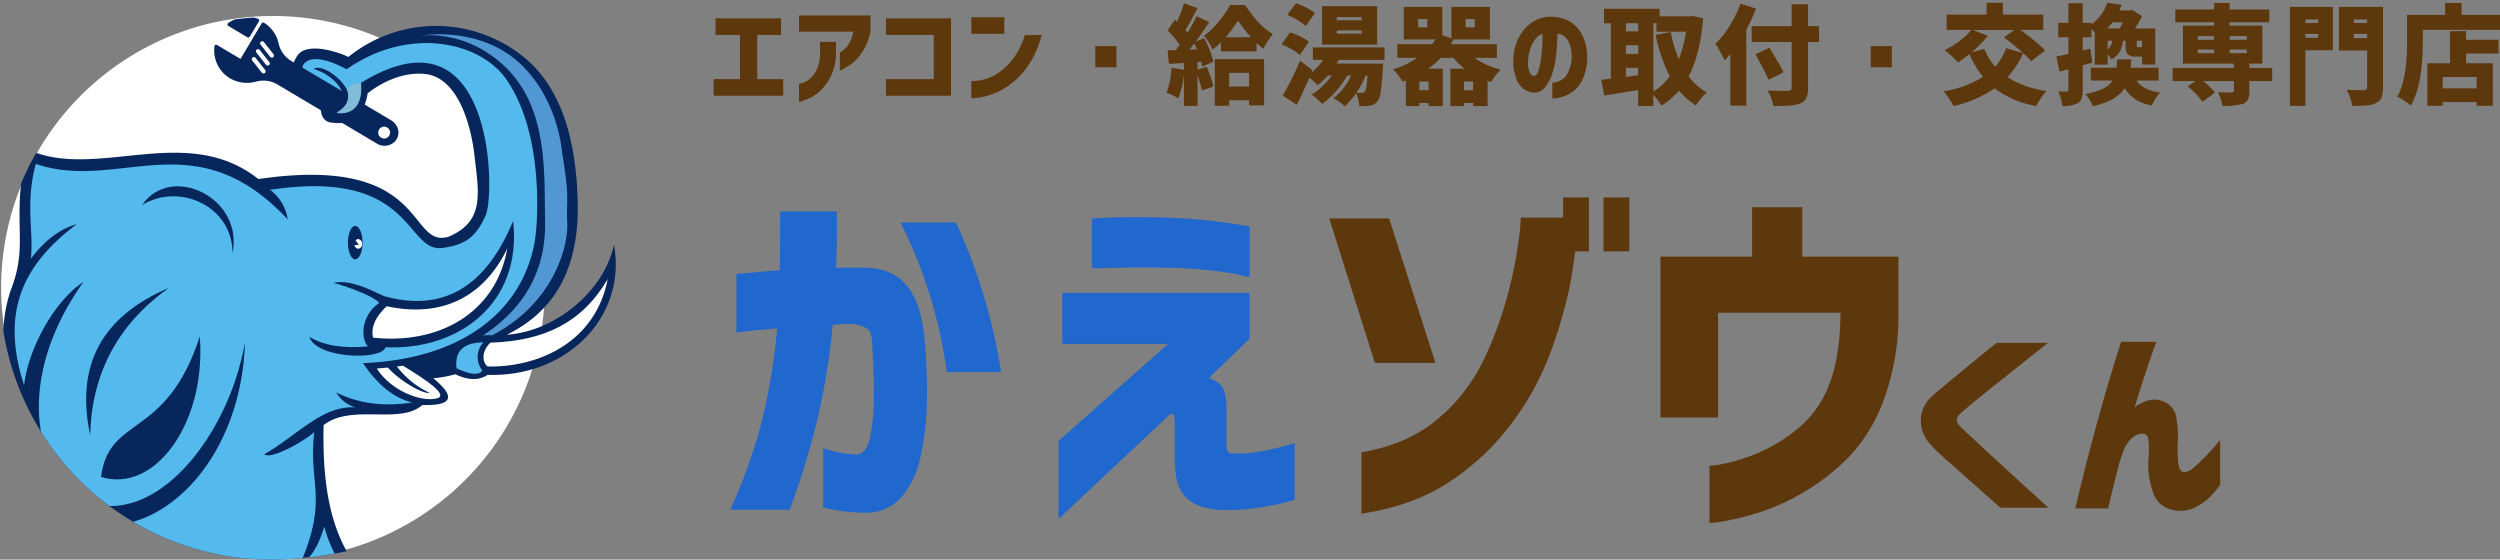 <svg xmlns="http://www.w3.org/2000/svg" xmlns:xlink="http://www.w3.org/1999/xlink" width="600.251" height="134.368" viewBox="0 0 600.251 134.368">
  <rect x="0" y="0" width="600.251" height="134.368" fill="#808080" stroke="none"/>
  <defs>
    <clipPath id="clip-path">
      <path id="パス_64396" data-name="パス 64396" d="M65.15,2.164c15.328,0,48.458-9.154,66.734,0C155.133,13.8,161.8,46.66,161.8,67.314c0,35.981-60.67,65.15-96.651,65.15a65.15,65.15,0,1,1,0-130.3Z" transform="translate(0 1.905)" fill="#efefef"/>
    </clipPath>
  </defs>
  <g id="グループ_51329" data-name="グループ 51329" transform="translate(-113 -3292.521)">
    <g id="グループ_51328" data-name="グループ 51328">
      <g id="グループ_50708" data-name="グループ 50708" transform="translate(89 3256.891)">
        <path id="パス_86525" data-name="パス 86525" d="M1.65-14.574v-3.986H17.367v3.986H11.654V-3.961H17.9V.025H1.193V-3.961H7.516V-14.574Zm20.038-.787v-3.885H38.853v3.885a13.985,13.985,0,0,1-1.93,4.812,10.675,10.675,0,0,1-2.59,2.882,20.153,20.153,0,0,1-2.044,1.295,4.439,4.439,0,0,1-.8.381v-4.367a3.106,3.106,0,0,0,.647-.381,5.859,5.859,0,0,0,1.4-1.485,8.124,8.124,0,0,0,1.181-3.136Zm0,12.518a4.558,4.558,0,0,0,.825-.19A5.084,5.084,0,0,0,24.266-4a6.406,6.406,0,0,0,1.7-2.311,10.2,10.2,0,0,0,.774-4.253V-12.9h3.834v2.488A13.293,13.293,0,0,1,29.56-5.167a12.163,12.163,0,0,1-2.247,3.479A10.778,10.778,0,0,1,24.748.343a15.066,15.066,0,0,1-3.06,1.206Zm20.876-11.73v-3.986H58.18V.025H42.565V-3.961H54.041V-14.574Zm20.5-.279v-3.961h7.922v3.961Zm16.885.3a23.077,23.077,0,0,1-3.4,7.566,19.03,19.03,0,0,1-4.431,4.507A16.857,16.857,0,0,1,67.757-.229a16.17,16.17,0,0,1-3.364.774A12.682,12.682,0,0,1,63.06.635V-3.5A7.983,7.983,0,0,0,64.1-3.542a12.71,12.71,0,0,0,2.6-.521,10.716,10.716,0,0,0,3.339-1.752A15.726,15.726,0,0,0,73.28-9.1a19.326,19.326,0,0,0,2.628-5.446ZM92.823-6.8v-5.1H97.9v5.1Zm31.312-7.211H130.2a36.947,36.947,0,0,1-3.1-3.986A34.231,34.231,0,0,1,124.135-14.016Zm-1.143,3.4v-2.209a16.535,16.535,0,0,1-2.006,1.752,13.382,13.382,0,0,0-2.082-3.3,18.1,18.1,0,0,0,3.529-3.377A25.664,25.664,0,0,0,125.2-21.76h3.58q3.453,5.154,6.678,6.982a21.6,21.6,0,0,0-2.285,3.555q-.355-.254-1.625-1.422v2.031Zm-7.541-.432,1.777-.076q-.584-1.32-.635-1.422Q115.984-11.73,115.451-11.045Zm1.93,4.824,2.209-.711a31.672,31.672,0,0,1,1.6,4.723l-2.768.99q-.2-1.041-1.041-3.682V2.463h-3.275V-5.129A21.49,21.49,0,0,1,112.76.66a14.6,14.6,0,0,0-2.844-1.371A18.018,18.018,0,0,0,111.109-6.7l3,.508v-1.65l-3.605.229-.33-3.25,1.98-.076q.508-.66.939-1.244a21.113,21.113,0,0,0-2.92-3.453l1.777-2.615.482.457a26.3,26.3,0,0,0,1.7-4.393L117.381-21q-2.031,3.859-2.92,5.256a6.976,6.976,0,0,1,.533.66q1.143-1.879,2.158-3.986l3.047,1.4q-1.8,2.717-3.275,4.723l2.006-.838a18.607,18.607,0,0,1,2.209,5.637L118.5-6.957a7.61,7.61,0,0,0-.254-1.193l-.863.076Zm12.365.762h-4.773v3.275h4.773Zm-8.227,7.9V-8.76h11.832v11.1h-3.605V1.117h-4.773v1.32ZM156.767-18.1v-.762H150.8v.762Zm0,3.225v-.787H150.8v.787Zm3.732-6.6v9.217H147.271V-21.48Zm-14.93,1.65-2.209,3.123a15.442,15.442,0,0,0-4.443-2.666L141-22.191A16.47,16.47,0,0,1,145.57-19.83Zm-1.447,6.906-2.184,3.148a15.556,15.556,0,0,0-4.393-2.539l2.031-2.869A14.762,14.762,0,0,1,144.122-12.924Zm14.066,8.1h-.457a22.448,22.448,0,0,1-2.209,4.113q.559.051,1.27.051a.951.951,0,0,0,.736-.3Q157.986-1.574,158.189-4.824Zm4.088-3.758H151.282q-.076.152-.241.457t-.241.432h11.121q-.025.863-.076,1.27-.2,3.682-.482,5.434a5.007,5.007,0,0,1-.787,2.336A2.736,2.736,0,0,1,158.8,2.387a11.828,11.828,0,0,1-2.59.127,8.043,8.043,0,0,0-.787-3.1,16.518,16.518,0,0,1-2.691,3.123,14.093,14.093,0,0,0-2.742-1.93,13.3,13.3,0,0,0,4.24-5.434h-.914a21.988,21.988,0,0,1-2.729,3.8A20.812,20.812,0,0,1,147.3,2.006a16.04,16.04,0,0,0-2.539-2.26,15.915,15.915,0,0,0,4.824-4.57h-.914a17.926,17.926,0,0,1-2.412,2.285,23.184,23.184,0,0,0-2.031-1.752q-1.7,3.859-3.021,6.5L137.8-.025a65.161,65.161,0,0,0,4.189-8.354l2.971,2.26-.254.635a14.068,14.068,0,0,0,2.818-3.1h-2.463v-3h17.215ZM181.35-1.295h2.209V-3.4H181.35Zm-8.506,0V-3.4h-2.209v2.107Zm-.3-15.107v-1.98H170.33v1.98Zm9.191-1.98v1.98h2.209v-1.98Zm7.516,9.318h-5.357a18.282,18.282,0,0,0,6.322,2.818,11.787,11.787,0,0,0-2.361,3q-.559-.152-.838-.254V2.514h-3.453V1.777H181.35v.736h-3.275V-6.475h3.4a16.917,16.917,0,0,1-2.666-2.59h-3.021a20.818,20.818,0,0,1-3.021,2.59h3.5V2.514h-3.428V1.777h-2.209v.736h-3.25V-3.631a6.463,6.463,0,0,0-.812.279,10.325,10.325,0,0,0-1.016-1.562A10.346,10.346,0,0,0,164.338-6.3a21.836,21.836,0,0,0,5.789-2.768h-4.773V-12.34h8.328q.178-.2.787-1.143H166.9V-21.3h9.242v6.8l2.184.736V-21.3h9.242v7.82h-8.76L178.2-12.34h11.045Zm8.892,4.316q.584.025.978-.99a12.579,12.579,0,0,0,.635-2.6q.241-1.587.355-3.313t.089-3.148a3.727,3.727,0,0,0-1.866,1.447,8.16,8.16,0,0,0-1.143,2.4,10.472,10.472,0,0,0-.444,2.5,6.415,6.415,0,0,0,.33,2.78Q197.478-4.8,198.138-4.748Zm9.039-5.1a7.142,7.142,0,0,0-.889-3.39,3.3,3.3,0,0,0-2.488-1.638q-.076,2.463-.317,4.977a20.582,20.582,0,0,1-.952,4.621,10.044,10.044,0,0,1-1.777,3.352,3.25,3.25,0,0,1-2.691,1.193,4.36,4.36,0,0,1-2.272-.774,5.479,5.479,0,0,1-1.828-2.4,11.6,11.6,0,0,1-.774-4.545,12.3,12.3,0,0,1,1.143-5.116,10,10,0,0,1,2.92-3.707,7.926,7.926,0,0,1,4.139-1.638,9.684,9.684,0,0,1,4.583.724,7.549,7.549,0,0,1,3.44,3.06,11.254,11.254,0,0,1,1.5,5.51,12.95,12.95,0,0,1-.749,4.926,8.263,8.263,0,0,1-2.082,3.212A7.954,7.954,0,0,1,205.3.178a8.608,8.608,0,0,1-2.742.508V-3.123a4.2,4.2,0,0,0,3.4-1.765A8.2,8.2,0,0,0,207.177-9.852Zm19.632-7.516v16.4a13.95,13.95,0,0,0,3.936-3.682,39.456,39.456,0,0,1-3.377-9.928L231-15.285a31.761,31.761,0,0,0,1.93,6.525,30.189,30.189,0,0,0,1.727-6.576h-7.084v-2.031ZM220.233-4.494l2.945-.406V-6.678h-2.945Zm0-7.592v2.057h2.945v-2.057Zm2.945-5.281h-2.945v1.93h2.945Zm13.127-1.777,2.463.609q-.686,8.607-3.479,13.889a13.768,13.768,0,0,0,4.367,3.885,9.89,9.89,0,0,0-1.4,1.435,14.348,14.348,0,0,0-1.219,1.688,17.259,17.259,0,0,1-4.062-3.58,18.865,18.865,0,0,1-4.215,3.631,12.7,12.7,0,0,0-1.955-2.59V2.488h-3.631V-1.346q-1.676.279-4.685.762t-3.466.559l-.711-3.783,2.311-.254v-13.3h-1.65v-3.479h13.355v1.8h7.313Zm11.431-2.945,3.732,1.193a45.463,45.463,0,0,1-2.336,5.053V2.412H245.3V-9.979a17.572,17.572,0,0,1-1.4,1.523,20.5,20.5,0,0,0-1-2.044,18.274,18.274,0,0,0-1.181-1.942,22.142,22.142,0,0,0,3.415-4.316A28.2,28.2,0,0,0,247.736-22.09ZM266.6-16.682v3.809h-2.641V-1.93A5.925,5.925,0,0,1,263.542.6a2.686,2.686,0,0,1-1.485,1.282q-1.549.66-6.424.609a10.709,10.709,0,0,0-1.422-3.732q2.92.152,4.926.076a1.041,1.041,0,0,0,.686-.178.777.777,0,0,0,.2-.609V-12.873h-9.6v-3.809h9.6v-5.256h3.936v5.256ZM258.1-5.611l-3.631,1.8q-.533-1.346-3.123-6.119l3.352-1.574q.3.533,1.117,1.879t1.384,2.336Q257.766-6.3,258.1-5.611ZM279-6.8v-5.1h5.078v5.1Zm24.558-8.963,3.58,1.4a28.967,28.967,0,0,1-3.961,4.012l3.1-.889a14.684,14.684,0,0,0,2.615,4.291,14.262,14.262,0,0,0,2.641-4.443l4.037,1.168a50.45,50.45,0,0,0-4.57-3.732l2.438-1.8ZM320.9-10.842l-3.4,2.59a15.981,15.981,0,0,0-1.9-1.955,21.29,21.29,0,0,1-3.758,5.789,23.5,23.5,0,0,0,9.395,3.3A11.4,11.4,0,0,0,319.894.571a16.31,16.31,0,0,0-1.13,1.917,22.65,22.65,0,0,1-10-4.24,29.272,29.272,0,0,1-9.877,4.266,15.849,15.849,0,0,0-1.066-1.79,16.686,16.686,0,0,0-1.32-1.765,25.3,25.3,0,0,0,9.471-3.453,25.107,25.107,0,0,1-3.275-5.484,31.951,31.951,0,0,1-2.742,2.006,20.944,20.944,0,0,0-3.2-2.945,20.987,20.987,0,0,0,3.542-2.171,15.481,15.481,0,0,0,2.831-2.679h-5.891v-3.682h9.6v-2.844h3.91v2.844h9.7v3.682h-5.586A39.086,39.086,0,0,1,320.9-10.842ZM339.539-17.6H337.05a15.663,15.663,0,0,1-1.219,1.473h2.92A13.4,13.4,0,0,0,339.539-17.6Zm4.621,5.764V-13.2h-1.295v1.041a.936.936,0,0,0,.063.444.314.314,0,0,0,.267.089h.584A.386.386,0,0,0,344.16-11.832ZM335.908-13.2v2.082a2.954,2.954,0,0,0,1.066-2.082Zm-4.164,1.9.457,3.377q-1.066.33-2.285.635V-1.4a6.334,6.334,0,0,1-.254,2.019,2.273,2.273,0,0,1-.889,1.155,7.159,7.159,0,0,1-3.783.711,11.307,11.307,0,0,0-.939-3.5,16.53,16.53,0,0,0,2.006.025.5.5,0,0,0,.317-.076.44.44,0,0,0,.089-.33V-6.348l-2.107.584-.787-3.631q.33-.051,2.895-.609v-4.012h-2.437v-3.453h2.438v-4.723h3.453v4.723H332v.381a10.924,10.924,0,0,0,3.809-5.23l3.453.559q-.3.711-.584,1.295h2.564l.508-.127,2.387,1.5a26.771,26.771,0,0,1-1.676,2.971h4.875v8.658H344.16v-1.9h-1.422a2.7,2.7,0,0,1-2.044-.571,3.55,3.55,0,0,1-.5-2.222V-13.2h-.635a6.927,6.927,0,0,1-.8,2.729,4.528,4.528,0,0,1-2.044,1.765,4.47,4.47,0,0,0-.812-1.219v2.488h-3.1v-7.77q-.051-.051-.812-.736v1.93h-2.082v3.174Zm16.377,7.668h-5.307q1.625,2.387,5.738,2.895A7.371,7.371,0,0,0,347.4.686a10.8,10.8,0,0,0-.927,1.7Q341.849,1.473,340-1.828q-1.9,3.072-7.668,4.367a7.938,7.938,0,0,0-.762-1.523,8.542,8.542,0,0,0-1.041-1.4A16.982,16.982,0,0,0,334.8-1.688a5.541,5.541,0,0,0,2.272-1.942h-5.23V-6.7h6.17q.025-.279.152-2.006h3.4q-.127,1.828-.152,2.006h6.7Zm9.4-7.439v.863h3.936v-.863Zm0-3.225v.889h3.936v-.889Zm11.781,0h-4.113v.889H369.3Zm0,4.088v-.863h-4.113v.863ZM375.4-6.652V-3.5h-5.484v2.438a4.622,4.622,0,0,1-.343,2.006,2.218,2.218,0,0,1-1.231,1.041,16.236,16.236,0,0,1-4.875.482,11.865,11.865,0,0,0-1.117-3.3q1.168.076,3.275.076.584-.025.584-.432V-3.5h-7.389a15.338,15.338,0,0,1,2.844,2.768l-3.021,2.209a16.861,16.861,0,0,0-3.555-3.682L356.962-3.5H351.5V-6.652h14.7V-7.693H353.966v-9.115h7.49v-.812h-9.318v-3.072h9.318v-1.549h3.732v1.549h9.521v3.072h-9.521v.813h7.846v9.115h-3.123v1.041Zm11.05-11.629h-3.072v.838h3.072Zm-3.072,4.393h3.072v-.939h-3.072Zm6.6-7.414v10.41h-6.6V2.463h-3.732V-21.3ZM395-13.812h3.2v-1.016H395Zm3.2-4.469H395v.838h3.2ZM402.01-21.3V-1.955a6.294,6.294,0,0,1-.368,2.438,2.6,2.6,0,0,1-1.308,1.295,6.155,6.155,0,0,1-2.146.559q-1.282.127-3.567.127A11.572,11.572,0,0,0,393.275-1.4q1.244.1,4.164.1.762,0,.762-.711v-8.811h-6.779V-21.3ZM424.486-1.752V-4.469h-8.15v2.717Zm-2.539-13.736v2.082h7.795v3.3h-7.795V-7.77h6.424V2.438h-3.885V1.549h-8.15v.889h-3.682V-7.77h5.434v-7.719Zm-1.066-3.885H430.1v3.58H411.562V-12.9q0,10.334-2.869,15.285a16.649,16.649,0,0,0-1.587-1.168,10.942,10.942,0,0,0-1.688-.965q2.361-4.037,2.361-13.152v-6.475h9.141v-2.869h3.961Z" transform="translate(194.154 58.59)" fill="#5d380d"/>
        <g id="グループ_50063" data-name="グループ 50063" transform="translate(24 35.631)">
          <path id="パス_86526" data-name="パス 86526" d="M65.265,0A65.265,65.265,0,1,1,0,65.265,65.265,65.265,0,0,1,65.265,0Z" transform="translate(0.274 3.839)" fill="#fff"/>
          <g id="マスクグループ_75" data-name="マスクグループ 75" transform="translate(0 0)" clip-path="url(#clip-path)">
            <g id="グループ_49935" data-name="グループ 49935" transform="translate(0.001 4.069)">
              <g id="グループ_49934" data-name="グループ 49934" transform="translate(0 0)">
                <path id="パス_64378" data-name="パス 64378" d="M-362.219,245.558c-9.945,2.813-4.621-19.889-45.605-13.862-17.478-13.862-39.176.6-55.651-7.232-3.822,18,.7,22.4-3.817,33.953-3.014,8.84-2.344,20.45,2.812,28.729a9.786,9.786,0,0,0,.251,2.411,42.6,42.6,0,0,1-5.632,3.811q17.262,38.918,83.529,57.474,3.5-.98,6.86-2.016c.478-4.147.394-11.5-2.337-16.678.627-8.339-11.15-9.543-10.347-41.386,6.731-5.223,18.282,0,23.706-4.822q10.847.345,2.612-6.429a25.739,25.739,0,0,0,5.274-.955q4.64,2.23,7.785.151c19.085.6,33.45-13.963,30.336-31.24-2.411,11.251-14.214,20.844-25.716,21.6,11.853-5.826,17.459-16.383,17-32.273s-4.5-27.525-12.972-34.415a33.456,33.456,0,0,0-42.082,0c-2.658-1.324-9.939-3.574-12.189-.4s-2.515,8.765,5.824,10.192c0,0-1.443,5.427,2.191,5.957s7.737-.4,8.8-7.015c0,0,6.444-5.5,13.9-4.633s10.854,11.383,11.781,19.855S-353.306,241.883-362.219,245.558Z" transform="translate(469.86 -192.773)" fill="#07275c"/>
                <path id="パス_64379" data-name="パス 64379" d="M-177.23,362.536c12.858-.4,22.05-4.771,28.177-15.269-2.913,15.168-16.625,21.246-28.829,20.994C-179.239,367.206-179.392,364.622-177.23,362.536Z" transform="translate(294.966 -284.336)" fill="#fff" fill-rule="evenodd"/>
                <path id="パス_64380" data-name="パス 64380" d="M-243.1,400.092q3.8-.3,6.278-.7c6.368,3.88,10.5,6.881,8.438,7.785C-232.053,408.329-239.536,405.617-243.1,400.092Z" transform="translate(333.566 -315.664)" fill="#fff" fill-rule="evenodd"/>
                <path id="パス_64381" data-name="パス 64381" d="M-188.737,385.351a5.2,5.2,0,0,0-.251,6.805c-.993,1.223-3.044.871-6.2-.552C-195.727,387.453-193.492,385.418-188.737,385.351Z" transform="translate(304.815 -307.227)" fill="#54baed" fill-rule="evenodd"/>
                <path id="パス_64382" data-name="パス 64382" d="M-237.312,399.237c2.043,2.816,8.539,6.931,10.4,6.529a20.681,20.681,0,0,1-8.087-6.63Z" transform="translate(330.085 -315.513)" fill="#07275c" fill-rule="evenodd"/>
                <path id="パス_64383" data-name="パス 64383" d="M-350.933,246.643c2.378-5.193,2.025-51.609-29.943-31.818.218,2.62-.693,5.808-3.065,6.823-4.4,1.247-2.069-2.217-2.7-4.543-6.525-2.6-8.818-4.456-8.185-6.433,1.212-2.333,5.059-2.073,10.522.871,14.745-10.333,31.894-6.8,38.324,2.407,9.493,13.556,7.185,36,7.185,36-1.206,15.47-13.26,30.939-41.587,32.144q5.381,7.968,11.853,9.442-10.306,1.609-18.282-2.411a7.833,7.833,0,0,0,4.663,3.6c-7.958-.545-13.658,6.472-21.941,11.262,1.607,1.306,9.294-2.917,12-5.324-1.457,12.757,3.466,15.771-3.365,31.642,2.11-.884,4.269-3.781,5.776-8.99,2.612,10.145,8.79,13.209,7.885,20.14,1.466,1.917,1.783,9.325.937,14.677q-1.561.457-3.15.9-4.638-1.3-9.036-2.7a46.4,46.4,0,0,0,.2-6.554,58,58,0,0,1-2.126,5.932q-7.573-2.475-14.416-5.254a12.076,12.076,0,0,0-.936-4.5c-.079,1.277-.225,2.591-.431,3.934q-40.97-17-55.238-45.092a29.334,29.334,0,0,0,4.741-3.543c7.433,39.176,51.13,21.4,52.536-22.2-3.616,20.894-18.986,41.486-34.756,39.176-14.926-3.585-22.1-28.328-4.019-53.641-6.7,4.309-13.159,15.569-14.264,24.811-5.372-16.556-1.22-28.309,12.657-38.674q-6.107,1.707-11.05,8.337c.8-6.128-1.406-13.159,1.206-22.8,20.09,6.831,38.071-10.648,60.472,13.31a10.677,10.677,0,0,0-4.219-7.082c34.5-5.274,32.345,14.967,41.285,13.963C-355.725,253.7-353.31,251.836-350.933,246.643Z" transform="translate(467.534 -198.977)" fill="#54baed"/>
                <path id="パス_64384" data-name="パス 64384" d="M-274.58,228.689c5.774-1.549-3.825-10.287-6.532-8.283C-275.98,221.823-272.465,226.853-274.58,228.689Z" transform="translate(356.412 -207.907)" fill="#07275c" fill-rule="evenodd"/>
                <path id="パス_64385" data-name="パス 64385" d="M-196.74,208.008c-9.78-9.582-20.893-7.674-20.893-7.674s14.461-2.738,24.521,6.925c8.994,8.639,9.8,21.029,9.8,21.029,1.958,11.7.95,11.241,1.25,16.888.316,5.94-3.487,19.538-18.053,27.072a10.991,10.991,0,0,0-2.21.05c8.689-5.726,15.206-14.209,14.946-27.524C-187.609,233.19-186.68,217.864-196.74,208.008Z" transform="translate(318.257 -195.805)" fill="#5197d3" fill-rule="evenodd"/>
                <path id="パス_64386" data-name="パス 64386" d="M-277.866,327.134c3.817-.754,7.684,1.105,12.2,3.214q21.071,5.83,30.94-18.081c2.21,19.79-13.066,31.138-30.638,30.337-.854,3.214-16.725,2.762-18.282-2.512q4.984,3.113,14.063,2.311c-1.607-1.507-1.988-7.238,2.713-10.447C-268.19,330.4-273.747,328.289-277.866,327.134Z" transform="translate(357.932 -263.299)" fill="#07275c" fill-rule="evenodd"/>
                <path id="パス_64387" data-name="パス 64387" d="M-242.3,342.748c13.862,2.963,23.556-2.712,28.981-13.862-2.813,15.871-16.876,23.1-32.245,21.4C-246.1,347.6-244.908,345.287-242.3,342.748Z" transform="translate(335.119 -273.288)" fill="#fff" fill-rule="evenodd"/>
                <g id="グループ_49932" data-name="グループ 49932" transform="translate(83.532 50.174)">
                  <path id="パス_64388" data-name="パス 64388" d="M-260.476,319.307c0-2.219.787-4.018,1.757-4.018s1.758,1.8,1.758,4.018-.787,4.018-1.758,4.018S-260.476,321.526-260.476,319.307Z" transform="translate(260.476 -315.289)" fill="#07275c"/>
                </g>
                <path id="パス_64389" data-name="パス 64389" d="M-256.229,323.529a.825.825,0,0,1,.634-.323,1.061,1.061,0,0,1,.917,1.161,1.061,1.061,0,0,1-.917,1.161.988.988,0,0,1-.888-.875l1.037-.055Z" transform="translate(341.609 -269.874)" fill="#fff"/>
                <path id="パス_64390" data-name="パス 64390" d="M-398.161,352.554q-24.248,10.326-18.885,35.359Q-416.522,365.7-398.161,352.554Z" transform="translate(438.7 -287.514)" fill="#07275c" fill-rule="evenodd"/>
                <path id="パス_64391" data-name="パス 64391" d="M-384.36,295.946c6.908-10.1,24.51-1.808,21.7,11.652C-362.462,296.548-375.117,290.358-384.36,295.946Z" transform="translate(418.47 -250.795)" fill="#07275c" fill-rule="evenodd"/>
                <path id="パス_64392" data-name="パス 64392" d="M-385.329,381.763c1.607,20.894-10.849,37.77-23.707,33.752C-407.17,400.554-393.366,406.675-385.329,381.763Z" transform="translate(433.301 -305.07)" fill="#07275c" fill-rule="evenodd"/>
                <g id="グループ_49933" data-name="グループ 49933" transform="translate(51.427)">
                  <path id="パス_64393" data-name="パス 64393" d="M-334.634,201.608l-5.633-3.347a.413.413,0,0,0-.392-.016.411.411,0,0,0-.229.319,7.8,7.8,0,0,0,.222,3.077,7.78,7.78,0,0,0,3.542,4.639,8.13,8.13,0,0,0,6.259.763,6.6,6.6,0,0,1,5.328.834l23.517,13.974a3.521,3.521,0,0,0,4.047-.068,3.128,3.128,0,0,0,1.159-3.322h0a3.862,3.862,0,0,0-1.859-2.242l-23.516-13.974a6.587,6.587,0,0,1-3.226-4.076l-.054-.205a7.772,7.772,0,0,0-3.517-5.046.418.418,0,0,0-.313-.045.415.415,0,0,0-.254.189Zm5.615-4.06,2.31,2.931a.512.512,0,0,1,.091.178.508.508,0,0,1-.176.535.508.508,0,0,1-.714-.085l-2.31-2.93a.509.509,0,0,1,.084-.714A.51.51,0,0,1-329.019,197.547Zm-2.715,3.716a.508.508,0,0,1,.714.084l2.311,2.93a.5.5,0,0,1,.091.179.508.508,0,0,1-.175.535.509.509,0,0,1-.714-.084l-2.311-2.93A.508.508,0,0,1-331.734,201.263Zm3.227,1.744-2.311-2.93a.51.51,0,0,1,.084-.714.509.509,0,0,1,.714.085l2.31,2.929a.508.508,0,0,1,.091.18.508.508,0,0,1-.175.535A.508.508,0,0,1-328.507,203.007Zm29.087,15.06a1.421,1.421,0,0,1,.5,1.948,1.421,1.421,0,0,1-1.947.5,1.421,1.421,0,0,1-.5-1.948A1.421,1.421,0,0,1-299.42,218.066Z" transform="translate(340.951 -191.527)" fill="#07275c"/>
                  <path id="パス_64394" data-name="パス 64394" d="M-332.775,191a.413.413,0,0,0-.171.354.411.411,0,0,0,.2.337l4.578,2.721a.41.41,0,0,0,.314.045.409.409,0,0,0,.253-.189l2.2-3.705a.41.41,0,0,0,.043-.321.223.223,0,0,0-.01-.031.413.413,0,0,0-.251-.249A7.821,7.821,0,0,0-332.775,191Z" transform="translate(336.14 -189.522)" fill="#07275c"/>
                </g>
                <path id="パス_64395" data-name="パス 64395" d="M-261.372,229.247s1.171,7.344-5.006,7.3c-2.764-.02,2.691-.706,1.853-5.03C-264.965,229.25-261.372,229.247-261.372,229.247Z" transform="translate(348.03 -213.399)" fill="#80bbd8"/>
              </g>
            </g>
          </g>
        </g>
        <path id="パス_86527" data-name="パス 86527" d="M-66.171-53.587q5.865-.533,10.4-.889.089-6.31.089-14.13h13.6Q-42-60.874-42.265-55.1h6.754q6.665,0,10.264,4.354t4.31,13.686a125.452,125.452,0,0,1,.489,13.863A67.627,67.627,0,0,1-21.915-10,22.354,22.354,0,0,1-26.4-.178a11.249,11.249,0,0,1-8.665,3.91,42.758,42.758,0,0,1-7.509-.667,18.165,18.165,0,0,1-2.8-.667V-11.819a26.8,26.8,0,0,0,8.176,1.6q2.311-.267,3.155-4.4a50.77,50.77,0,0,0,.844-10q0-5.865-.355-11.553,0-3.377-1.244-4.31a8.547,8.547,0,0,0-4.443-1.111,15.907,15.907,0,0,0-1.822.089,17.878,17.878,0,0,1-2,.089A162.564,162.564,0,0,1-46.8-18.484,193.5,193.5,0,0,1-53.374,3.021H-67.681A130.558,130.558,0,0,0-60.128-18.04,151.779,151.779,0,0,0-56.4-40.523q-4.354.355-6.976.667t-2.8.311ZM-26.8-65.939h13.33A135.385,135.385,0,0,1-2.63-30.037H-15.694A111.43,111.43,0,0,0-26.8-65.939Zm45.962-.978,2.4-.133q2.4-.133,6.532-.178t9.287.133q5.154.178,9.6.667t7.154.933q2.71.444,2.888.444v12.264q-.178-.089-2.888-.667T46.975-54.52q-4.443-.489-9.687-.578-8-.089-13.019.044t-5.11.133ZM12.05-49.055H57.017v11.02l-9.775,9.42q3.2,1.066,3.777,3.421a16.8,16.8,0,0,1,.489,4.666v7.554a4.821,4.821,0,0,0,.267,2.044q.267.444,1.688.444a24.319,24.319,0,0,0,5.821-.444,56.632,56.632,0,0,0,6.043-1.333q2.444-.711,2.533-.711V.622A58.079,58.079,0,0,1,51.419,3.11Q44.931,3.021,41.954.267t-2.888-9.6V-18.04q0-.089-.044-.711a2.373,2.373,0,0,0-.311-1.066q-.267-.444-.889,0L11.162,5.243V-13.508l26.3-23.283H12.05Z" transform="translate(267 155)" fill="#2067ce"/>
        <path id="パス_86528" data-name="パス 86528" d="M69-60.016V-72.953h6.2v12.938ZM17.52-67.922,28.66-33.242H14.105L3.145-67.922ZM10.871,2.965V-11.77q11.141-1.887,18.373-8.041A42.194,42.194,0,0,0,40.295-34.1,89.69,89.69,0,0,0,46.09-49.953,99.134,99.134,0,0,0,48.65-62.8a52.183,52.183,0,0,0,.494-5.3H59.3v-4.852h6.2v12.938H62.172q-.539,4.672-1.348,8.715a107.681,107.681,0,0,1-4.762,16.082,67.145,67.145,0,0,1-9.254,16.666A59.086,59.086,0,0,1,32.074-4.717Q23.359,1.078,10.871,2.965Zm71.8-23.09V-58.758h22.012V-70.617h12.039v11.859h23.09v14.2a58.233,58.233,0,0,1-3.594,20.395A39.066,39.066,0,0,1,127.6-10.332a53.293,53.293,0,0,1-10.871,8.355,52.13,52.13,0,0,1-10.736,4.762,65.137,65.137,0,0,1-8.221,2.021,20.206,20.206,0,0,1-3.324.4V-8.535A21.264,21.264,0,0,0,97.9-9.029a42.018,42.018,0,0,0,8.131-2.561,38.469,38.469,0,0,0,9.7-5.93,25.225,25.225,0,0,0,7.457-10.557q2.605-6.6,2.7-16.756v-.449H96.51v25.156Zm80.733-17.926h12.3q-4.034,3.237-7.047,5.628t-6.126,4.856q-3.113,2.465-5.379,4.358t-2.814,2.49a1.472,1.472,0,0,0-.5,1.146,2.247,2.247,0,0,0,.647,1.444q.6.6,2.864,2.714t5.354,4.956q3.088,2.839,6.1,5.6t7.047,6.4H164.3q-2.988-2.64-5.229-4.632t-4.607-4.084q-2.366-2.092-4.258-3.81a28.769,28.769,0,0,1-2.59-2.565,8.217,8.217,0,0,1-2.416-5.9,7.776,7.776,0,0,1,2.366-5.5q.8-.747,2.615-2.266t4.059-3.362q2.241-1.843,4.308-3.561T163.407-38.051ZM193.3-38.3h8.417q-1.444,4.084-2.615,7.6t-2.565,8.143a6.734,6.734,0,0,1,2.49-1.395,5.709,5.709,0,0,1,4.607.05,4.769,4.769,0,0,1,2.889,3.81,24.86,24.86,0,0,1,.374,5.8,30.354,30.354,0,0,0,.1,5.005q.249,2.167,1.395,2.316a3.9,3.9,0,0,0,2.341-1.146q1.345-1.146,2.814-2.665t2.465-2.689a12.8,12.8,0,0,1,1.046-1.17V-3.984A22.12,22.12,0,0,1,214.342-.8,13.475,13.475,0,0,1,211.23,1.37a8.48,8.48,0,0,1-3.935.921q-4.433-.249-6.051-3.686a19.4,19.4,0,0,1-1.37-9.064,20.353,20.353,0,0,0-.075-4.507q-.274-1.668-2.266-1.17a4.674,4.674,0,0,0-2.216,1.544,8.606,8.606,0,0,0-1.569,2.739q-.548,1.544-1,2.988-.647,2.59-1.32,5.3t-1.27,5.254h-7.869q1.644-6.973,3.138-12.75t3.486-12.825Q190.909-30.929,193.3-38.3Z" transform="translate(340 156)" fill="#5d380d"/>
      </g>
    </g>
  </g>
</svg>

